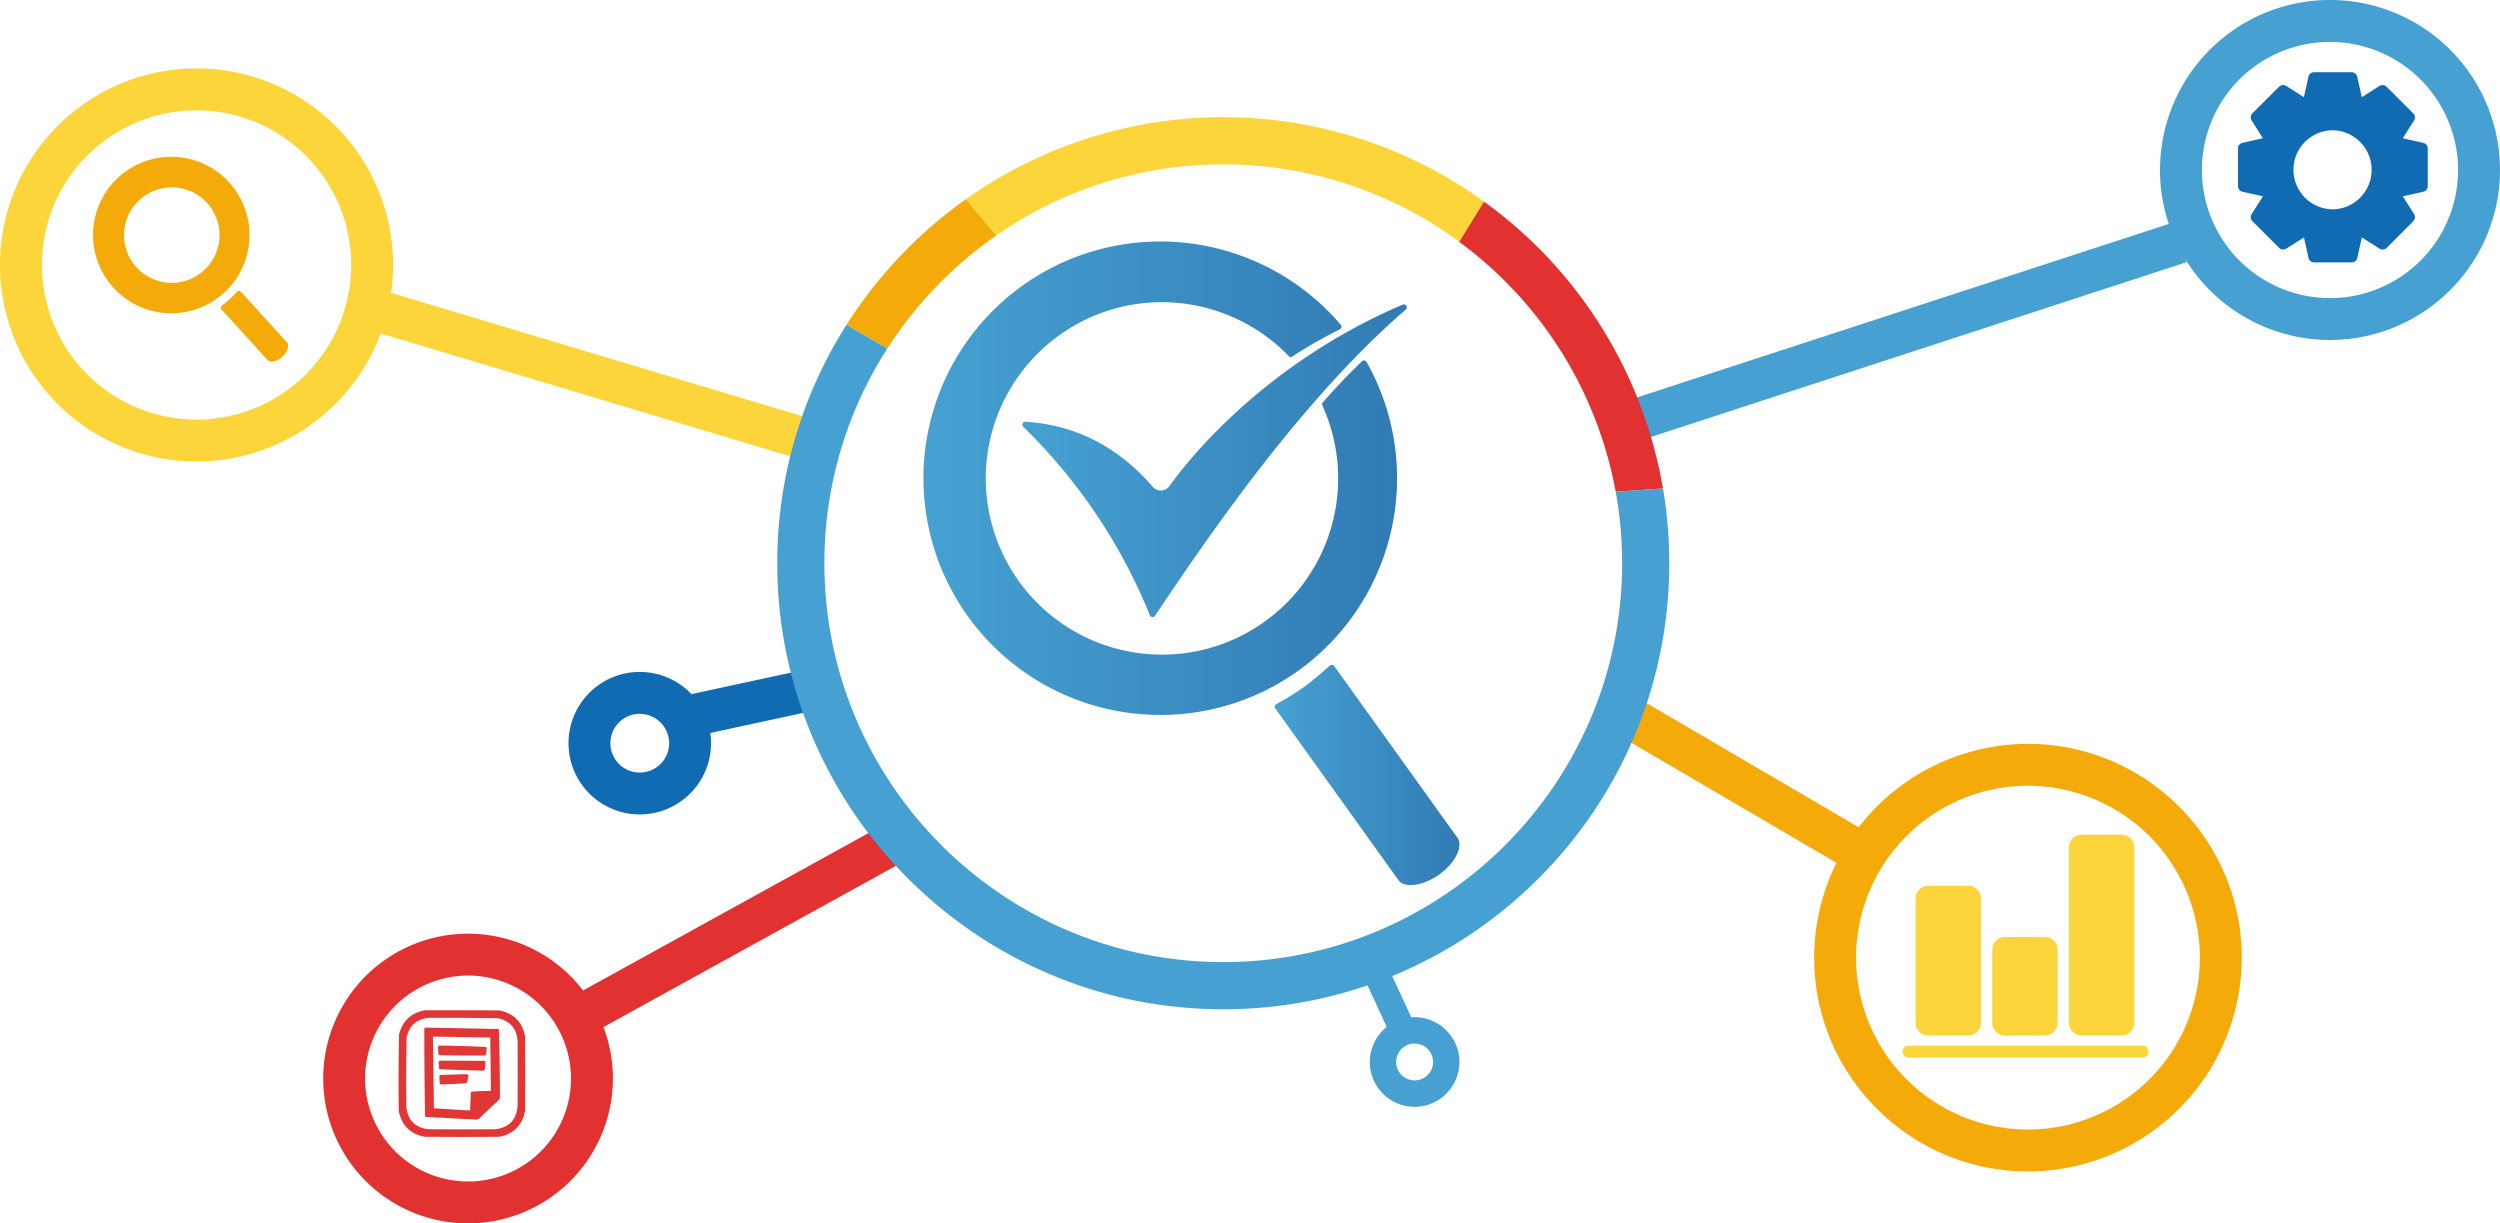 <?xml version="1.0" encoding="UTF-8"?> <svg xmlns="http://www.w3.org/2000/svg" xmlns:xlink="http://www.w3.org/1999/xlink" id="Objects" width="1500" height="734.03" viewBox="0 0 1500 734.03"> <defs> <linearGradient id="Безымянный_градиент_21" data-name="Безымянный градиент 21" x1="798.34" y1="447.13" x2="1029.08" y2="447.13" gradientUnits="userSpaceOnUse"> <stop offset="0" stop-color="#46a1d2"></stop> <stop offset="1" stop-color="#317bb4"></stop> </linearGradient> <linearGradient id="Безымянный_градиент_21-2" x1="949.88" y1="635.63" x2="1060.66" y2="635.63" xlink:href="#Безымянный_градиент_21"></linearGradient> <linearGradient id="Безымянный_градиент_21-3" x1="739.18" y1="457.57" x2="1023.26" y2="457.57" xlink:href="#Безымянный_градиент_21"></linearGradient> </defs> <title>контроль при оформлении производственных транзакций</title> <g> <path d="M357.27,376.21l-27.59-30.36a1.78,1.78,0,0,0-2.66,0l-.78.88c-.18.21-.36.41-.55.61-1.06,1.15-2,2.11-2.94,2.94s-1.82,1.57-3,2.51c-.21.17-.44.33-.67.5l-.75.54a1.79,1.79,0,0,0-.28,2.65l27.49,30.25a3.31,3.31,0,0,0,2.43.87,6.64,6.64,0,0,0,.7,0,10.64,10.64,0,0,0,5.45-2.65l.29-.25C357.43,381.9,358.73,378.1,357.27,376.21Zm-9.34,9Z" transform="translate(-185 -170.68)" style="fill: #f4aa08"></path> <path d="M325.28,339.91a46.94,46.94,0,1,0-32,18.4,46.28,46.28,0,0,0,19.19-6.72,47.44,47.44,0,0,0,6.76-5.09A46.63,46.63,0,0,0,325.28,339.91Zm-8.6-26.76a28.66,28.66,0,0,1-25.21,27.05,28.66,28.66,0,0,1-22.65-49.69,28.47,28.47,0,0,1,15.84-7.22,27.09,27.09,0,0,1,3.37-.2,28.64,28.64,0,0,1,28.65,30.06Z" transform="translate(-185 -170.68)" style="fill: #f4aa08"></path> </g> <g> <path d="M886.74,462.28a6.37,6.37,0,0,1-10,.54c-18.8-21.73-41.6-34.59-67.78-38.22-2.86-.4-5.8-.69-8.74-.87a1.75,1.75,0,0,0-1.31,3,331,331,0,0,1,76,113.1,1.73,1.73,0,0,0,1.44,1.09h.18a1.78,1.78,0,0,0,1.46-.77C917.33,481.2,970,407,1028.48,356.39a1.75,1.75,0,0,0-1.83-2.93C937.74,391.31,891.69,455.13,886.74,462.28Z" transform="translate(-185 -170.68)" style="fill: url(#Безымянный_градиент_21)"></path> <path d="M1059.61,673.56l-74.1-103.27a1.72,1.72,0,0,0-1.23-.72,1.74,1.74,0,0,0-1.35.44l-1.35,1.19c-.47.4-.93.8-1.4,1.22l-.89.81c-.66.59-1.32,1.18-2,1.76-3.72,3.19-7.07,5.84-10.24,8.1-3,2.12-6.24,4.25-10.36,6.71-.73.44-1.47.86-2.22,1.28l-1,.55c-.5.28-1,.57-1.48.86l-1.25.73a1.74,1.74,0,0,0-.55,2.53l74,103.19c1,1.45,2.93,2.37,5.46,2.66a15.2,15.2,0,0,0,1.81.1h0c5,0,11.07-2.17,16.25-5.75l.78-.52C1058.94,688,1062.72,677.91,1059.61,673.56ZM1031.49,700Z" transform="translate(-185 -170.68)" style="fill: url(#Безымянный_градиент_21-2)"></path> <path d="M984.22,555.43a142.11,142.11,0,0,0,20.72-167.59,1.74,1.74,0,0,0-1.27-.87,1.71,1.71,0,0,0-1.46.47c-7.69,7.37-15.61,15.67-23.52,24.66a1.74,1.74,0,0,0-.27,1.88,105.74,105.74,0,0,1-95.88,149.49h-.28a107.58,107.58,0,0,1-12.18-.7,105.72,105.72,0,0,1-49.41-191A105.06,105.06,0,0,1,881.8,352h.28a107.41,107.41,0,0,1,12.17.7,106.26,106.26,0,0,1,64,31.61,1.75,1.75,0,0,0,2.21.25,271.55,271.55,0,0,1,28.48-16.28,1.75,1.75,0,0,0,.55-2.7,142.37,142.37,0,0,0-108.3-50h-.4a142,142,0,0,0,.6,284.06h.37a141.94,141.94,0,0,0,82.15-26.48A143,143,0,0,0,984.22,555.43Z" transform="translate(-185 -170.68)" style="fill: url(#Безымянный_градиент_21-3)"></path> </g> <path d="M1401.79,873.54c-70.73,0-128.28-57.54-128.28-128.27A128.43,128.43,0,0,1,1401.79,617c70.73,0,128.27,57.55,128.27,128.28A128.41,128.41,0,0,1,1401.79,873.54Zm0-231.4a103.13,103.13,0,1,0,103.12,103.13A103.24,103.24,0,0,0,1401.79,642.14Z" transform="translate(-185 -170.68)" style="fill: #f4aa08"></path> <path d="M1583,374.67a102,102,0,1,1,102-102A102.1,102.1,0,0,1,1583,374.67Zm0-178.84a76.85,76.85,0,1,0,76.85,76.85A76.93,76.93,0,0,0,1583,195.83Z" transform="translate(-185 -170.68)" style="fill: #46a1d2"></path> <path d="M302.93,447.58A117.93,117.93,0,1,1,420.86,329.65,118.07,118.07,0,0,1,302.93,447.58Zm0-210.71a92.78,92.78,0,1,0,92.78,92.78A92.88,92.88,0,0,0,302.93,236.87Z" transform="translate(-185 -170.68)" style="fill: #fcd53a"></path> <path d="M465.83,904.71a86.91,86.91,0,1,1,86.92-86.91A87,87,0,0,1,465.83,904.71Zm0-148.68A61.77,61.77,0,1,0,527.6,817.8,61.84,61.84,0,0,0,465.83,756Z" transform="translate(-185 -170.68)" style="fill: #e13131"></path> <path d="M568.87,659.35a42.76,42.76,0,1,1,42.76-42.76A42.81,42.81,0,0,1,568.87,659.35Zm0-60.38a17.62,17.62,0,1,0,17.61,17.62A17.63,17.63,0,0,0,568.87,599Z" transform="translate(-185 -170.68)" style="fill: #116bb3"></path> <path d="M1033.78,834.78a26.89,26.89,0,1,1,26.88-26.89A26.92,26.92,0,0,1,1033.78,834.78Zm0-38a11.07,11.07,0,1,0,11.07,11.07A11.08,11.08,0,0,0,1033.78,796.82Z" transform="translate(-185 -170.68)" style="fill: #46a1d2"></path> <rect x="1217.53" y="555.18" width="25.15" height="170.79" transform="translate(-129.11 1207.95) rotate(-59.66)" style="fill: #f4aa08"></rect> <rect x="1144.33" y="353.73" width="358.3" height="25.15" transform="matrix(0.95, -0.31, 0.31, 0.95, -233.09, 263.2)" style="fill: #46a1d2"></rect> <rect x="527.98" y="254.45" width="25.15" height="282.71" transform="translate(-178.9 629.12) rotate(-73.3)" style="fill: #fcd53a"></rect> <rect x="593.86" y="579.78" width="83.02" height="25.15" transform="translate(-295.74 -23.18) rotate(-12.19)" style="fill: #116bb3"></rect> <rect x="516.84" y="714.98" width="223.58" height="25.15" transform="translate(-458.18 223.32) rotate(-28.87)" style="fill: #e13131"></rect> <rect x="1008.28" y="741" width="15.81" height="50.23" transform="translate(-412.55 325.81) rotate(-24.78)" style="fill: #46a1d2"></rect> <path d="M1641.64,259.75a3.43,3.43,0,0,0-2.7-3.37l-12.27-2.75,6.74-10.64a3.41,3.41,0,0,0-.47-4.28l-16-16a3.52,3.52,0,0,0-4.29-.47L1602.08,229l-2.74-12.29A3.43,3.43,0,0,0,1596,214h-22.56a3.44,3.44,0,0,0-3.37,2.7l-2.74,12.3-10.6-6.75a3.52,3.52,0,0,0-4.3.47l-16,16A3.46,3.46,0,0,0,1536,243l6.74,10.63-12.26,2.75a3.44,3.44,0,0,0-2.7,3.37v22.61a3.44,3.44,0,0,0,2.7,3.37l12.27,2.74L1536,299.11a3.42,3.42,0,0,0,.47,4.29l16,16a3.49,3.49,0,0,0,4.29.48l10.61-6.75,2.74,12.29a3.48,3.48,0,0,0,3.37,2.71H1596a3.43,3.43,0,0,0,3.37-2.7l2.74-12.29,10.61,6.75a3.51,3.51,0,0,0,4.29-.48l15.94-16a3.46,3.46,0,0,0,.48-4.29l-6.74-10.64,12.27-2.75a3.43,3.43,0,0,0,2.7-3.37Zm-57,36.51h-.34a23.71,23.71,0,0,1,0-47.41l.42,0h.08a23.73,23.73,0,0,1-.15,47.45Z" transform="translate(-185 -170.68)" style="fill: #116bb3"></path> <path d="M1154.42,465.75l28.37-2A268,268,0,0,0,1075.34,291.6l-14.88,24.14A239.65,239.65,0,0,1,1154.42,465.75Z" transform="translate(-185 -170.68)" style="fill: #e13131"></path> <path d="M919,269.3a238,238,0,0,1,141.5,46.44l14.88-24.14a267,267,0,0,0-310.85-1.39L782.72,312A238,238,0,0,1,919,269.3Z" transform="translate(-185 -170.68)" style="fill: #fcd53a"></path> <path d="M782.72,312l-18.23-21.78a270,270,0,0,0-71.63,75.43l24.51,14.18A241.27,241.27,0,0,1,782.72,312Z" transform="translate(-185 -170.68)" style="fill: #f4aa08"></path> <path d="M1182.79,463.74l-28.37,2a239.43,239.43,0,0,1,3.86,42.87c0,132-107.36,239.32-239.32,239.32S679.64,640.58,679.64,508.62a237.86,237.86,0,0,1,37.73-128.8l-24.51-14.18a266,266,0,0,0-41.51,143c0,147.56,120,267.61,267.61,267.61s267.61-120.05,267.61-267.61A268.86,268.86,0,0,0,1182.79,463.74Z" transform="translate(-185 -170.68)" style="fill: #46a1d2"></path> <g> <path d="M1365.92,702.17H1342a7.65,7.65,0,0,0-7.65,7.64v74.57A7.66,7.66,0,0,0,1342,792h23.93a7.65,7.65,0,0,0,7.65-7.65V709.81a7.64,7.64,0,0,0-7.65-7.64Z" transform="translate(-185 -170.68)" style="fill: #fcd53a"></path> <path d="M1411.92,732.84H1388a7.65,7.65,0,0,0-7.65,7.64v43.9A7.66,7.66,0,0,0,1388,792h23.93a7.66,7.66,0,0,0,7.65-7.65v-43.9a7.65,7.65,0,0,0-7.65-7.64Z" transform="translate(-185 -170.68)" style="fill: #fcd53a"></path> <path d="M1457.92,671.5H1434a7.65,7.65,0,0,0-7.65,7.65V784.38A7.66,7.66,0,0,0,1434,792h23.93a7.66,7.66,0,0,0,7.65-7.65V679.15a7.65,7.65,0,0,0-7.65-7.65Z" transform="translate(-185 -170.68)" style="fill: #fcd53a"></path> <rect x="1141.5" y="627.41" width="147.62" height="7.13" rx="3.53" style="fill: #fcd53a"></rect> </g> <g id="Слой_1"> <path d="M439.84,776.83q22.32-.06,44.63.09,13.09,2.51,15.6,15.6.19,22.32,0,44.63-2.51,13.1-15.6,15.6-22.31.19-44.63,0-13.09-2.5-15.6-15.6-.27-22.89.19-45.76Q427.52,779.18,439.84,776.83Zm2.46,4.53q20.91-.12,41.79.29,10.52,2.54,11.45,13.33.18,19.86,0,39.71-1.25,12.12-13.34,13.52-20,.19-40.09,0Q430,846.8,428.78,834.69q-.27-20.9.19-41.79,2.61-10.5,13.33-11.54Z" transform="translate(-185 -170.68)" style="fill: #e13131;fill-opacity: 0.98;fill-rule: evenodd"></path> <path d="M440.22,787.23q21.84.39,43.69.85a1.72,1.72,0,0,1,.47.28q.56,20.68.57,41.42a27.59,27.59,0,0,1-2.56,2.74q-5.1,4.62-10,9.45a2.68,2.68,0,0,1-1.42.48l-30.54-1.61a.88.88,0,0,1-.38-.28q-.48-26.28-.47-52.58a1.29,1.29,0,0,1,.66-.75Zm4.54,5.48q.35,21.46.57,42.93,10.86.72,21.74,1.32c.09-3.66.25-7.31.48-11l.28-.28q5.84-.42,11.73-.47-.22-16-.38-32-17.21-.3-34.42-.57Z" transform="translate(-185 -170.68)" style="fill: #e13131;fill-opacity: 0.969;fill-rule: evenodd"></path> <path d="M448.35,798q14.11.18,28.18.85a2.62,2.62,0,0,1,.57.75c-.18,1.28-.33,2.58-.48,3.88l-.47.47q-13.8.18-27.61-.19a1.3,1.3,0,0,1-.47-.66c-.05-1.33-.14-2.65-.28-4A2.46,2.46,0,0,1,448.35,798Z" transform="translate(-185 -170.68)" style="fill: #e13131;fill-opacity: 0.961;fill-rule: evenodd"></path> <path d="M448.73,807.08q13.42,0,26.85.1a1.16,1.16,0,0,1,.76,1c-.17,1.38-.33,2.77-.47,4.16a1.35,1.35,0,0,1-1.51.75q-12.72-.36-25.44-.85a.84.84,0,0,1-.47-.47c-.05-1.17-.15-2.34-.29-3.5A2.33,2.33,0,0,1,448.73,807.08Z" transform="translate(-185 -170.68)" style="fill: #e13131;fill-opacity: 0.965;fill-rule: evenodd"></path> <path d="M463.86,815.21a6.36,6.36,0,0,1,1.51.1,1.12,1.12,0,0,1,.76.85c-.3,1.26-.58,2.52-.85,3.78a1.37,1.37,0,0,1-.47.66q-7.67.58-15.32.76a.86.86,0,0,1-.66-.66c-.13-1.52-.19-3-.19-4.54a.84.84,0,0,1,.47-.47Q456.52,815.39,463.86,815.21Z" transform="translate(-185 -170.68)" style="fill: #e13131;fill-opacity: 0.961;fill-rule: evenodd"></path> </g> </svg> 
